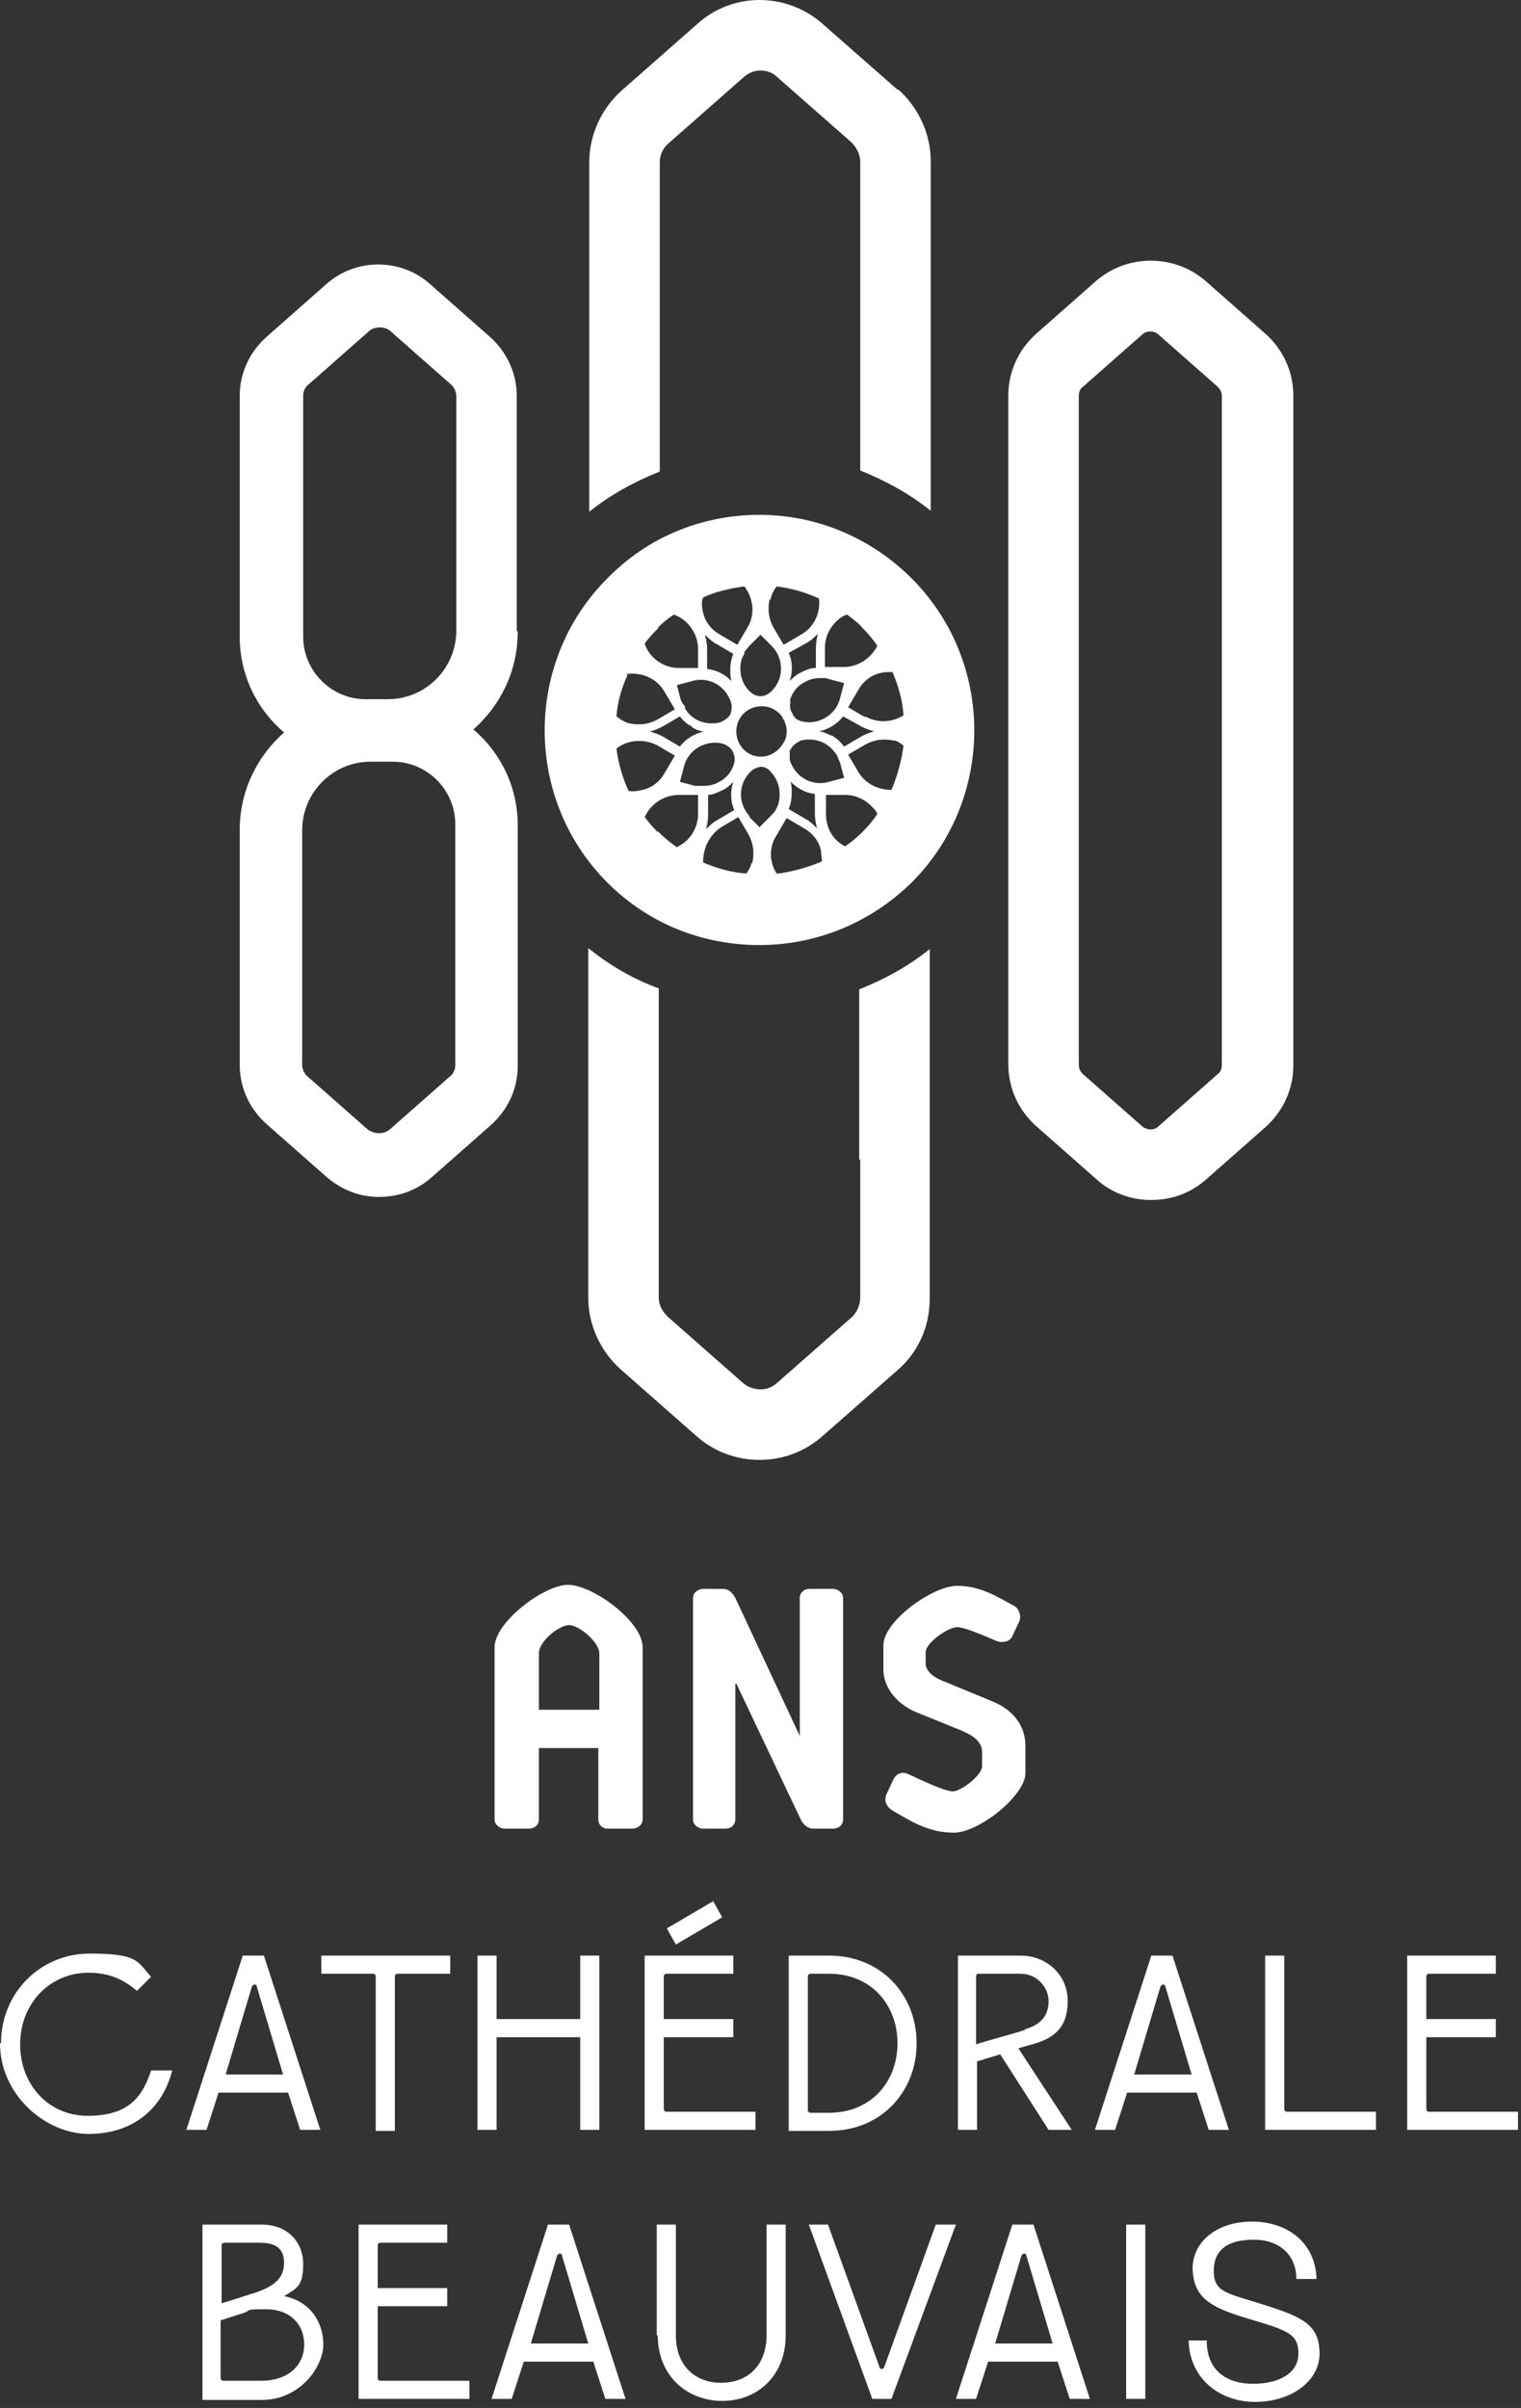 <svg width="151" height="239" viewBox="0 0 151 239" fill="none" xmlns="http://www.w3.org/2000/svg">
<rect x="0" y="0" width="151" height="239" fill="#333333" stroke="none"/>
<path d="M51.299 62.6V39.3C51.299 37 50.299 34.9 48.599 33.4L42.699 28.2C39.799 25.6 35.299 25.6 32.399 28.2L26.499 33.4C24.799 34.9 23.799 37 23.799 39.3V63.2C23.799 67 25.499 70.4 28.199 72.7C25.499 75.1 23.799 78.5 23.799 82.4V105.7C23.799 108 24.799 110.1 26.499 111.6L32.399 116.8C33.899 118.1 35.699 118.8 37.599 118.8C39.499 118.8 41.299 118.2 42.799 116.9L48.699 111.7C50.399 110.2 51.399 108.1 51.399 105.8V81.9C51.399 78.1 49.699 74.7 46.999 72.4C49.699 70 51.399 66.6 51.399 62.7L51.299 62.6ZM36.299 69.4C32.899 69.4 30.099 66.6 30.099 63.2V39.3C30.099 38.8 30.299 38.4 30.699 38.1L36.599 32.9C36.899 32.6 37.299 32.5 37.699 32.5C38.099 32.5 38.499 32.6 38.799 32.9L44.699 38.1C45.099 38.4 45.299 38.9 45.299 39.3V62.6C45.299 66.3 42.299 69.4 38.499 69.4H36.499H36.299ZM38.999 75.6C42.399 75.6 45.199 78.4 45.199 81.8V105.7C45.199 106.2 44.999 106.6 44.599 106.9L38.699 112.1C38.099 112.6 37.199 112.6 36.499 112.1L30.599 106.9C30.199 106.6 29.999 106.1 29.999 105.7V82.4C29.999 78.7 32.999 75.6 36.799 75.6H38.799H38.999Z" fill="white"/>
<path d="M114.2 119.1C112.3 119.1 110.3 118.4 108.8 117L102.9 111.8C101.1 110.2 100.1 108 100.1 105.6V39.3C100.1 36.9 101.1 34.7 102.9 33.1L108.8 27.9C111.9 25.2 116.6 25.2 119.7 27.9L125.6 33.1C127.4 34.7 128.4 36.9 128.4 39.3V105.7C128.4 108.1 127.4 110.3 125.6 111.9L119.7 117.1C118.1 118.5 116.2 119.1 114.3 119.1H114.2ZM114.2 32.9C113.9 32.9 113.6 33 113.4 33.2L107.5 38.4C107.2 38.6 107.1 39 107.1 39.3V105.7C107.1 106.1 107.3 106.4 107.5 106.6L113.4 111.8C113.9 112.2 114.6 112.2 115 111.8L120.9 106.6C121.2 106.4 121.3 106 121.3 105.7V39.3C121.3 38.9 121.1 38.6 120.9 38.4L115 33.2C114.8 33 114.5 32.9 114.2 32.9Z" fill="white"/>
<path d="M85.4 115.1V115.3V115.5C85.4 115.6 85.4 115.9 85.4 116C85.4 116.1 85.4 116.2 85.4 116.4V128.8C85.4 129.5 85.1 130.2 84.6 130.7L77.1 137.3C76.2 138.1 74.8 138.1 73.8 137.3L66.3 130.7C65.8 130.2 65.4 129.6 65.4 128.8V98.1C62.9 97.2 60.5 95.8 58.4 94.1V128.8C58.4 131.5 59.6 134.1 61.6 135.9L69.1 142.5C70.9 144.1 73.1 144.9 75.4 144.9C77.7 144.9 79.9 144.1 81.7 142.5L89.1 136C91.2 134.2 92.3 131.6 92.3 128.9V116.5C92.3 116.3 92.3 116.1 92.3 115.8C92.3 115.6 92.3 115.3 92.3 115.1V94.2C90.2 95.9 87.8 97.2 85.3 98.2V115.1H85.4ZM89.1 8.9L81.7 2.4C78.1 -0.8 72.7 -0.8 69.2 2.4L61.7 9C59.7 10.8 58.5 13.4 58.5 16.1V50.8C60.6 49.1 63 47.8 65.5 46.8V16.1C65.5 15.4 65.8 14.7 66.4 14.2L73.9 7.6C74.4 7.2 74.9 7 75.5 7C76.1 7 76.7 7.2 77.1 7.6L84.5 14.1C85 14.6 85.4 15.3 85.4 16V46.7C87.9 47.7 90.3 49 92.4 50.7V16C92.4 13.3 91.2 10.7 89.2 8.9H89.1Z" fill="white"/>
<path d="M53.5 173.5V180.6C53.5 181.1 53.1 181.5 52.5 181.5H50.1C49.6 181.5 49.1 181.1 49.1 180.6V163.5C49.1 161 54 157.3 56.4 157.3C58.8 157.3 63.8 160.9 63.8 163.5V180.6C63.8 181.1 63.3 181.5 62.8 181.5H60.3C59.8 181.5 59.4 181.1 59.4 180.6V173.5H53.4H53.5ZM53.5 169.7H59.5V164.1C59.5 163 57.5 161.3 56.5 161.3C55.5 161.3 53.5 162.9 53.5 164.1V169.7Z" fill="white"/>
<path d="M73 167.1V180.6C73 181.1 72.6 181.5 72 181.5H69.8C69.3 181.5 68.8 181.1 68.8 180.6V158.6C68.8 158.1 69.3 157.7 69.8 157.7H71.7C72.4 157.7 72.7 158.1 73 158.6L79.4 172.3V158.6C79.4 158.1 79.8 157.7 80.4 157.7H82.7C83.2 157.7 83.7 158.1 83.7 158.6V180.6C83.7 181.1 83.3 181.5 82.7 181.5H80.8C80.1 181.5 79.7 181 79.5 180.6L73.1 167.1H73Z" fill="white"/>
<path d="M91.9 163.9V165.1C91.9 166 92.9 166.6 94 167L98.6 168.9C100.5 169.7 101.8 171.2 101.8 173.3V176C101.8 178.2 97.2 181.9 94.7 181.9C92.2 181.9 90.5 180.8 88.6 179.7C88.1 179.4 87.7 178.8 88 178.1L88.7 176.6C89 176 89.6 175.8 90.2 176.1C91.7 176.8 93.8 177.8 94.6 177.8C95.4 177.8 97.5 176.2 97.5 175.3V173.9C97.5 172.8 96.5 172.2 95.3 171.7L91.1 170C89.3 169.3 87.7 167.7 87.7 165.7V163.3C87.7 160.9 92.6 157.4 95 157.4C97.4 157.4 99 158.5 100.7 159.4C101.2 159.7 101.4 160.4 101.2 160.9L100.5 162.4C100.3 162.9 99.6 163.1 99 162.9C97.8 162.4 95.8 161.5 95 161.5C94.2 161.5 91.9 163 91.9 164V163.9Z" fill="white"/>
<path d="M0.1 202.8C0.1 197.8 4 193.9 8.9 193.9C13.8 193.9 13.6 194.7 15 196.2L13.6 197.6C12.2 196.4 10.7 195.8 8.8 195.8C4.9 195.8 2 198.9 2 202.9C2 206.9 4.8 210 8.7 210C12.6 210 14.1 208.3 15 205.5H17.1C16.1 209.4 13.1 211.8 8.8 211.8C4.5 211.8 0 207.9 0 202.8H0.1Z" fill="white"/>
<path d="M24.2 194.1H26.2L31.8 211.4H29.8L28.6 207.7H21.7L20.5 211.4H18.5L24.1 194.1H24.2ZM28.1 205.9L25.5 197.2C25.5 196.9 25.1 196.9 25 197.2L22.4 205.9H28.1Z" fill="white"/>
<path d="M37.1 195.9H31.9V194.1H44.7V195.9H39.5C39.3 195.9 39.2 196 39.2 196.2V211.5H37.3V196.2C37.3 196 37.2 195.9 37 195.9H37.1Z" fill="white"/>
<path d="M47.4 194.1H49.3V200.4H57.6V194.1H59.5V211.4H57.6V202.2H49.3V211.4H47.4V194.1Z" fill="white"/>
<path d="M64 194.1H72.8V195.9H66.2C66 195.9 65.9 196 65.9 196.2V200.4H72.8V202.2H65.9V209.3C65.9 209.5 66 209.6 66.2 209.6H75V211.4H64V194.1ZM70.8 188.7L71.7 190.3L67.1 193L66.2 191.4L70.8 188.7Z" fill="white"/>
<path d="M78.3 194.1H82.3C87.5 194.1 91 198 91 202.8C91 207.6 87.5 211.5 82.3 211.5H78.3V194.2V194.1ZM80.5 209.7H82.3C86.5 209.7 89.1 206.6 89.1 202.8C89.1 199 86.5 195.9 82.3 195.9H80.5C80.3 195.9 80.2 196 80.2 196.2V209.4C80.2 209.6 80.3 209.7 80.5 209.7Z" fill="white"/>
<path d="M95 194.1H101.3C103.9 194.1 106 196 106 198.6C106 201.2 104.7 202.3 102.5 202.9L101.1 203.3L106.4 211.4H104.1L99.3 203.9L97 204.6V211.4H95.1V194.1H95ZM101.8 201.4C103.5 200.9 104.1 199.9 104.1 198.6C104.1 197.3 103 195.9 101.3 195.9H97.1C97 195.9 96.9 196 96.9 196.2V202.9C98.5 202.4 100.1 202 101.7 201.5L101.8 201.4Z" fill="white"/>
<path d="M114.4 194.1H116.4L122 211.4H120L118.8 207.7H111.9L110.7 211.4H108.7L114.3 194.1H114.4ZM118.3 205.9L115.7 197.2C115.7 196.9 115.3 196.9 115.2 197.2L112.6 205.9H118.3Z" fill="white"/>
<path d="M125.6 194.1H127.5V209.3C127.5 209.5 127.6 209.6 127.8 209.6H136.6V211.4H125.6V194.1Z" fill="white"/>
<path d="M139.7 194.1H148.5V195.9H141.9C141.7 195.9 141.6 196 141.6 196.2V200.4H148.5V202.2H141.6V209.3C141.6 209.5 141.7 209.6 141.9 209.6H150.7V211.4H139.7V194.1Z" fill="white"/>
<path d="M20.1 220.8H26C28.5 220.8 30.1 222.5 30.1 224.7C30.1 226.9 29.5 227.1 28.2 227.9C30.8 228.4 32.1 230.5 32.1 232.7C32.1 234.9 29.8 238.2 26 238.2H20.1V220.9V220.8ZM25.2 227.6C27.4 226.9 28.2 226 28.2 224.6C28.2 223.2 27.4 222.6 25.8 222.6H22.3C22.1 222.6 22 222.7 22 222.9V228.6C23.1 228.3 24.2 227.9 25.2 227.6ZM22.2 236.3H25.9C28.7 236.3 30.2 234.7 30.2 232.7C30.2 230.7 28.8 229.2 26.4 229.2C24 229.2 25.1 229.3 24.1 229.6C23.4 229.8 22.6 230.1 21.9 230.3V236C21.9 236.2 22 236.3 22.2 236.3Z" fill="white"/>
<path d="M35.6 220.8H44.4V222.6H37.8C37.6 222.6 37.5 222.7 37.5 222.9V227.1H44.4V228.9H37.5V236C37.5 236.2 37.6 236.3 37.8 236.3H46.6V238.1H35.6V220.8Z" fill="white"/>
<path d="M54.5 220.8H56.5L62.1 238.1H60.1L58.9 234.4H52L50.8 238.1H48.8L54.4 220.8H54.5ZM58.4 232.6L55.8 223.9C55.8 223.6 55.4 223.6 55.3 223.9L52.7 232.6H58.4Z" fill="white"/>
<path d="M65.2 231.8V220.8H67.1V231.8C67.1 234.8 69 236.5 71.6 236.5C74.2 236.5 76.1 234.8 76.1 231.8V220.8H78V231.8C78 235.8 75.2 238.3 71.7 238.3C68.2 238.3 65.3 235.8 65.3 231.8H65.2Z" fill="white"/>
<path d="M80.2 220.8H82.2L87.3 234.9C87.3 235.2 87.7 235.2 87.8 234.9L92.9 220.8H94.9L88.5 238.1H86.6L80.3 220.8H80.2Z" fill="white"/>
<path d="M100.6 220.8H102.6L108.2 238.1H106.2L105 234.4H98.1L96.9 238.1H94.9L100.5 220.8H100.6ZM104.5 232.6L101.9 223.9C101.9 223.6 101.5 223.6 101.4 223.9L98.8 232.6H104.5Z" fill="white"/>
<path d="M111.8 220.8H113.7V238.1H111.8V220.8Z" fill="white"/>
<path d="M117.8 232.3H119.8C119.8 235.4 121.9 236.6 124.4 236.6C126.9 236.6 128.9 235.6 128.9 233.6C128.9 231.6 127.8 231.3 123.8 230.1C120.1 229 118.4 228 118.4 225C118.5 222.4 120.9 220.5 124.3 220.5C127.7 220.5 130.6 222.5 130.7 226.2H128.7C128.7 223.8 127 222.3 124.5 222.3C122 222.3 120.5 223.2 120.5 225.4C120.5 227.6 121.9 227.6 125.6 228.8C129.4 230 131 230.8 131 233.6C131 236.4 128.1 238.4 124.6 238.4C121.1 238.4 118.1 236.1 118 232.3H117.8Z" fill="white"/>
<path d="M90.499 57.4C86.499 53.4 81.099 51.1 75.399 51.1C69.699 51.1 64.299 53.3 60.299 57.4C51.999 65.7 51.999 79.3 60.299 87.6C64.499 91.8 69.899 93.8 75.399 93.8C80.899 93.8 86.299 91.7 90.499 87.6C98.799 79.3 98.799 65.7 90.499 57.4ZM77.099 86.7C76.399 85.6 76.299 84.1 77.099 82.9L78.099 81.2L79.799 82.2C80.699 82.7 81.299 83.5 81.499 84.4C81.499 84.8 81.599 85.1 81.599 85.5C80.199 86.1 78.699 86.5 77.299 86.7H77.099ZM74.599 85.7C74.499 86.1 74.299 86.4 74.099 86.7C72.599 86.6 71.199 86.2 69.799 85.6C69.799 84.2 70.399 82.9 71.599 82.1L73.299 81.1L74.299 82.8C74.799 83.7 74.899 84.6 74.699 85.6L74.599 85.7ZM73.899 58.2C74.799 59.4 74.999 61 74.199 62.3L73.199 64L71.499 63C70.599 62.5 69.999 61.7 69.799 60.8C69.699 60.3 69.599 59.8 69.799 59.3C71.099 58.7 72.499 58.4 73.899 58.2ZM76.499 59.5C76.599 59 76.799 58.6 77.099 58.2C78.599 58.4 79.999 58.8 81.299 59.4C81.499 60.8 80.799 62.3 79.499 63L77.799 64L76.799 62.3C76.299 61.4 76.199 60.5 76.399 59.5H76.499ZM88.499 78.4C87.199 78.4 85.899 77.8 85.199 76.6L84.199 74.9L85.899 73.9C86.799 73.4 87.699 73.3 88.699 73.5C89.099 73.5 89.399 73.8 89.699 74C89.499 75.5 89.099 77 88.499 78.4ZM61.199 74.3C62.299 73.4 63.999 73.3 65.299 74L66.999 75L65.999 76.7C65.499 77.6 64.699 78.2 63.799 78.4C63.299 78.5 62.899 78.6 62.399 78.5C61.799 77.2 61.399 75.8 61.199 74.3ZM62.199 66.9C63.699 66.7 65.199 67.3 65.999 68.7L66.999 70.4L65.299 71.4C64.399 71.9 63.499 72 62.499 71.8C61.999 71.7 61.599 71.4 61.199 71.1C61.299 69.7 61.699 68.3 62.299 67L62.199 66.9ZM73.899 64.9V64.7C74.099 64.5 74.199 64.3 74.399 64.1L75.499 63L76.599 64.1C77.799 65.3 77.899 67.3 76.599 68.6C76.299 68.9 75.899 69.1 75.499 69.1C75.099 69.1 74.699 68.9 74.399 68.6C73.799 68 73.499 67.2 73.499 66.4C73.499 65.9 73.599 65.3 73.899 64.9ZM75.499 75.1C74.199 75.1 73.099 74 73.099 72.6C73.099 71.2 74.199 70.1 75.599 70.1C76.499 70.1 77.199 70.5 77.699 71.2C77.699 71.2 77.699 71.4 77.799 71.4C77.999 71.8 78.099 72.2 78.099 72.6C78.099 73 77.999 73.4 77.799 73.7C77.799 73.7 77.699 73.9 77.599 74C77.199 74.6 76.399 75.1 75.599 75.1C75.599 75.1 75.499 75.1 75.399 75.1H75.499ZM69.799 78H69.699C69.499 78 69.199 78 68.999 78L67.499 77.6L67.899 76.1C68.299 74.4 70.099 73.4 71.699 73.8C72.099 73.9 72.499 74.2 72.699 74.5C72.899 74.9 72.999 75.3 72.899 75.7C72.699 76.5 72.199 77.2 71.399 77.6C70.899 77.9 70.399 78 69.899 78H69.799ZM72.499 70.9C72.299 71.3 71.899 71.5 71.499 71.7C70.699 71.9 69.799 71.8 69.099 71.4C68.599 71.1 68.299 70.8 67.999 70.3V70.1C67.799 69.9 67.699 69.7 67.599 69.5L67.199 68L68.699 67.6C70.399 67.1 72.099 68.1 72.599 69.8C72.699 70.2 72.599 70.6 72.499 71V70.9ZM68.699 72.2C69.099 72.4 69.499 72.6 69.899 72.6C68.999 72.8 68.099 73.3 67.499 74.1L65.799 73.1C65.399 72.9 64.899 72.7 64.499 72.6C64.999 72.5 65.399 72.3 65.799 72.1L67.499 71.1C67.799 71.5 68.199 71.9 68.699 72.1V72.2ZM78.399 69.6C78.599 68.8 79.099 68.1 79.899 67.7C80.399 67.4 80.899 67.3 81.499 67.3C82.099 67.3 81.999 67.3 82.299 67.4L83.799 67.8L83.399 69.3C82.999 71 81.199 72 79.599 71.6C79.199 71.5 78.899 71.3 78.699 70.9C78.699 70.9 78.699 70.8 78.599 70.7C78.399 70.4 78.399 70 78.499 69.6H78.399ZM78.499 74.5C78.499 74.5 78.499 74.3 78.599 74.2C78.799 73.9 79.099 73.7 79.499 73.5C80.299 73.3 81.199 73.4 81.899 73.8C82.399 74.1 82.799 74.5 83.099 75C83.199 75.2 83.299 75.5 83.399 75.7L83.799 77.2L82.299 77.6C80.599 78.1 78.899 77.1 78.399 75.4C78.399 75 78.399 74.7 78.399 74.3L78.499 74.5ZM82.499 73C82.099 72.8 81.699 72.6 81.299 72.6C82.199 72.4 83.099 71.9 83.699 71.1L85.499 72.1C85.899 72.3 86.399 72.5 86.799 72.6C86.299 72.7 85.899 72.9 85.499 73.1L83.799 74.1C83.499 73.7 83.099 73.3 82.599 73H82.499ZM80.899 66.3C80.399 66.3 79.799 66.6 79.399 66.8C78.999 67 78.699 67.3 78.399 67.6C78.699 66.7 78.699 65.7 78.299 64.8L80.099 63.8C80.499 63.6 80.899 63.2 81.199 62.9C81.099 63.3 80.999 63.8 80.999 64.3V66.3H80.899ZM72.699 67.7C72.099 67 71.199 66.5 70.199 66.4V64.4C70.199 63.9 70.099 63.5 69.999 63C70.299 63.3 70.699 63.7 71.099 63.9L72.799 64.9C72.599 65.4 72.499 65.9 72.499 66.5C72.499 66.9 72.499 67.4 72.699 67.8V67.7ZM70.299 78.9C70.799 78.9 71.299 78.6 71.799 78.4C72.199 78.2 72.499 77.9 72.799 77.6C72.499 78.5 72.499 79.5 72.899 80.4L71.199 81.4C70.799 81.6 70.399 82 70.099 82.3C70.199 81.9 70.299 81.4 70.299 80.9V79V78.9ZM74.499 81.1C73.299 79.9 73.199 77.9 74.499 76.6C74.799 76.3 75.099 76.2 75.499 76.1C75.899 76.1 76.299 76.3 76.499 76.6C77.099 77.2 77.399 78 77.399 78.8C77.399 79.4 77.299 79.9 76.999 80.4C76.899 80.6 76.699 80.8 76.499 81L75.399 82.1L74.299 81L74.499 81.1ZM78.399 77.5C79.099 78.2 79.899 78.7 80.899 78.8V80.8C80.899 81.3 80.999 81.7 81.099 82.2C80.799 81.9 80.399 81.5 79.999 81.3L78.299 80.3C78.499 79.8 78.599 79.3 78.599 78.7C78.599 78.3 78.599 77.8 78.399 77.4V77.5ZM85.899 71.2L84.199 70.2L85.199 68.5C85.699 67.6 86.499 67 87.399 66.8C87.799 66.7 88.199 66.7 88.599 66.7C89.199 68.1 89.599 69.5 89.699 71C88.599 71.7 87.099 71.8 85.899 71.1V71.2ZM85.599 62.3C86.199 62.9 86.699 63.5 87.099 64.1C86.499 65.3 85.199 66.2 83.799 66.2H81.899V64.3C81.899 63.3 82.299 62.4 82.999 61.7C83.299 61.4 83.699 61.1 84.099 61C84.599 61.4 85.199 61.8 85.599 62.3ZM65.299 62.3C65.799 61.8 66.299 61.4 66.899 61C68.299 61.5 69.299 62.9 69.299 64.4V66.3H67.399C66.399 66.3 65.499 65.9 64.799 65.2C64.399 64.8 64.199 64.4 63.999 63.9C64.399 63.3 64.899 62.8 65.399 62.3H65.299ZM65.299 82.6C64.799 82.1 64.399 81.6 63.999 81.1C64.599 79.8 65.899 78.9 67.399 78.9H69.299V80.8C69.299 81.8 68.899 82.7 68.199 83.4C67.899 83.7 67.499 83.9 67.199 84.1C66.499 83.6 65.899 83.1 65.299 82.5V82.6ZM85.599 82.6C85.099 83.1 84.499 83.6 83.899 84C82.699 83.4 81.999 82.2 81.999 80.8V78.9H83.899C84.899 78.9 85.799 79.3 86.499 80C86.799 80.3 86.999 80.5 87.099 80.8C86.699 81.4 86.199 82 85.599 82.6Z" fill="white"/>
</svg>
